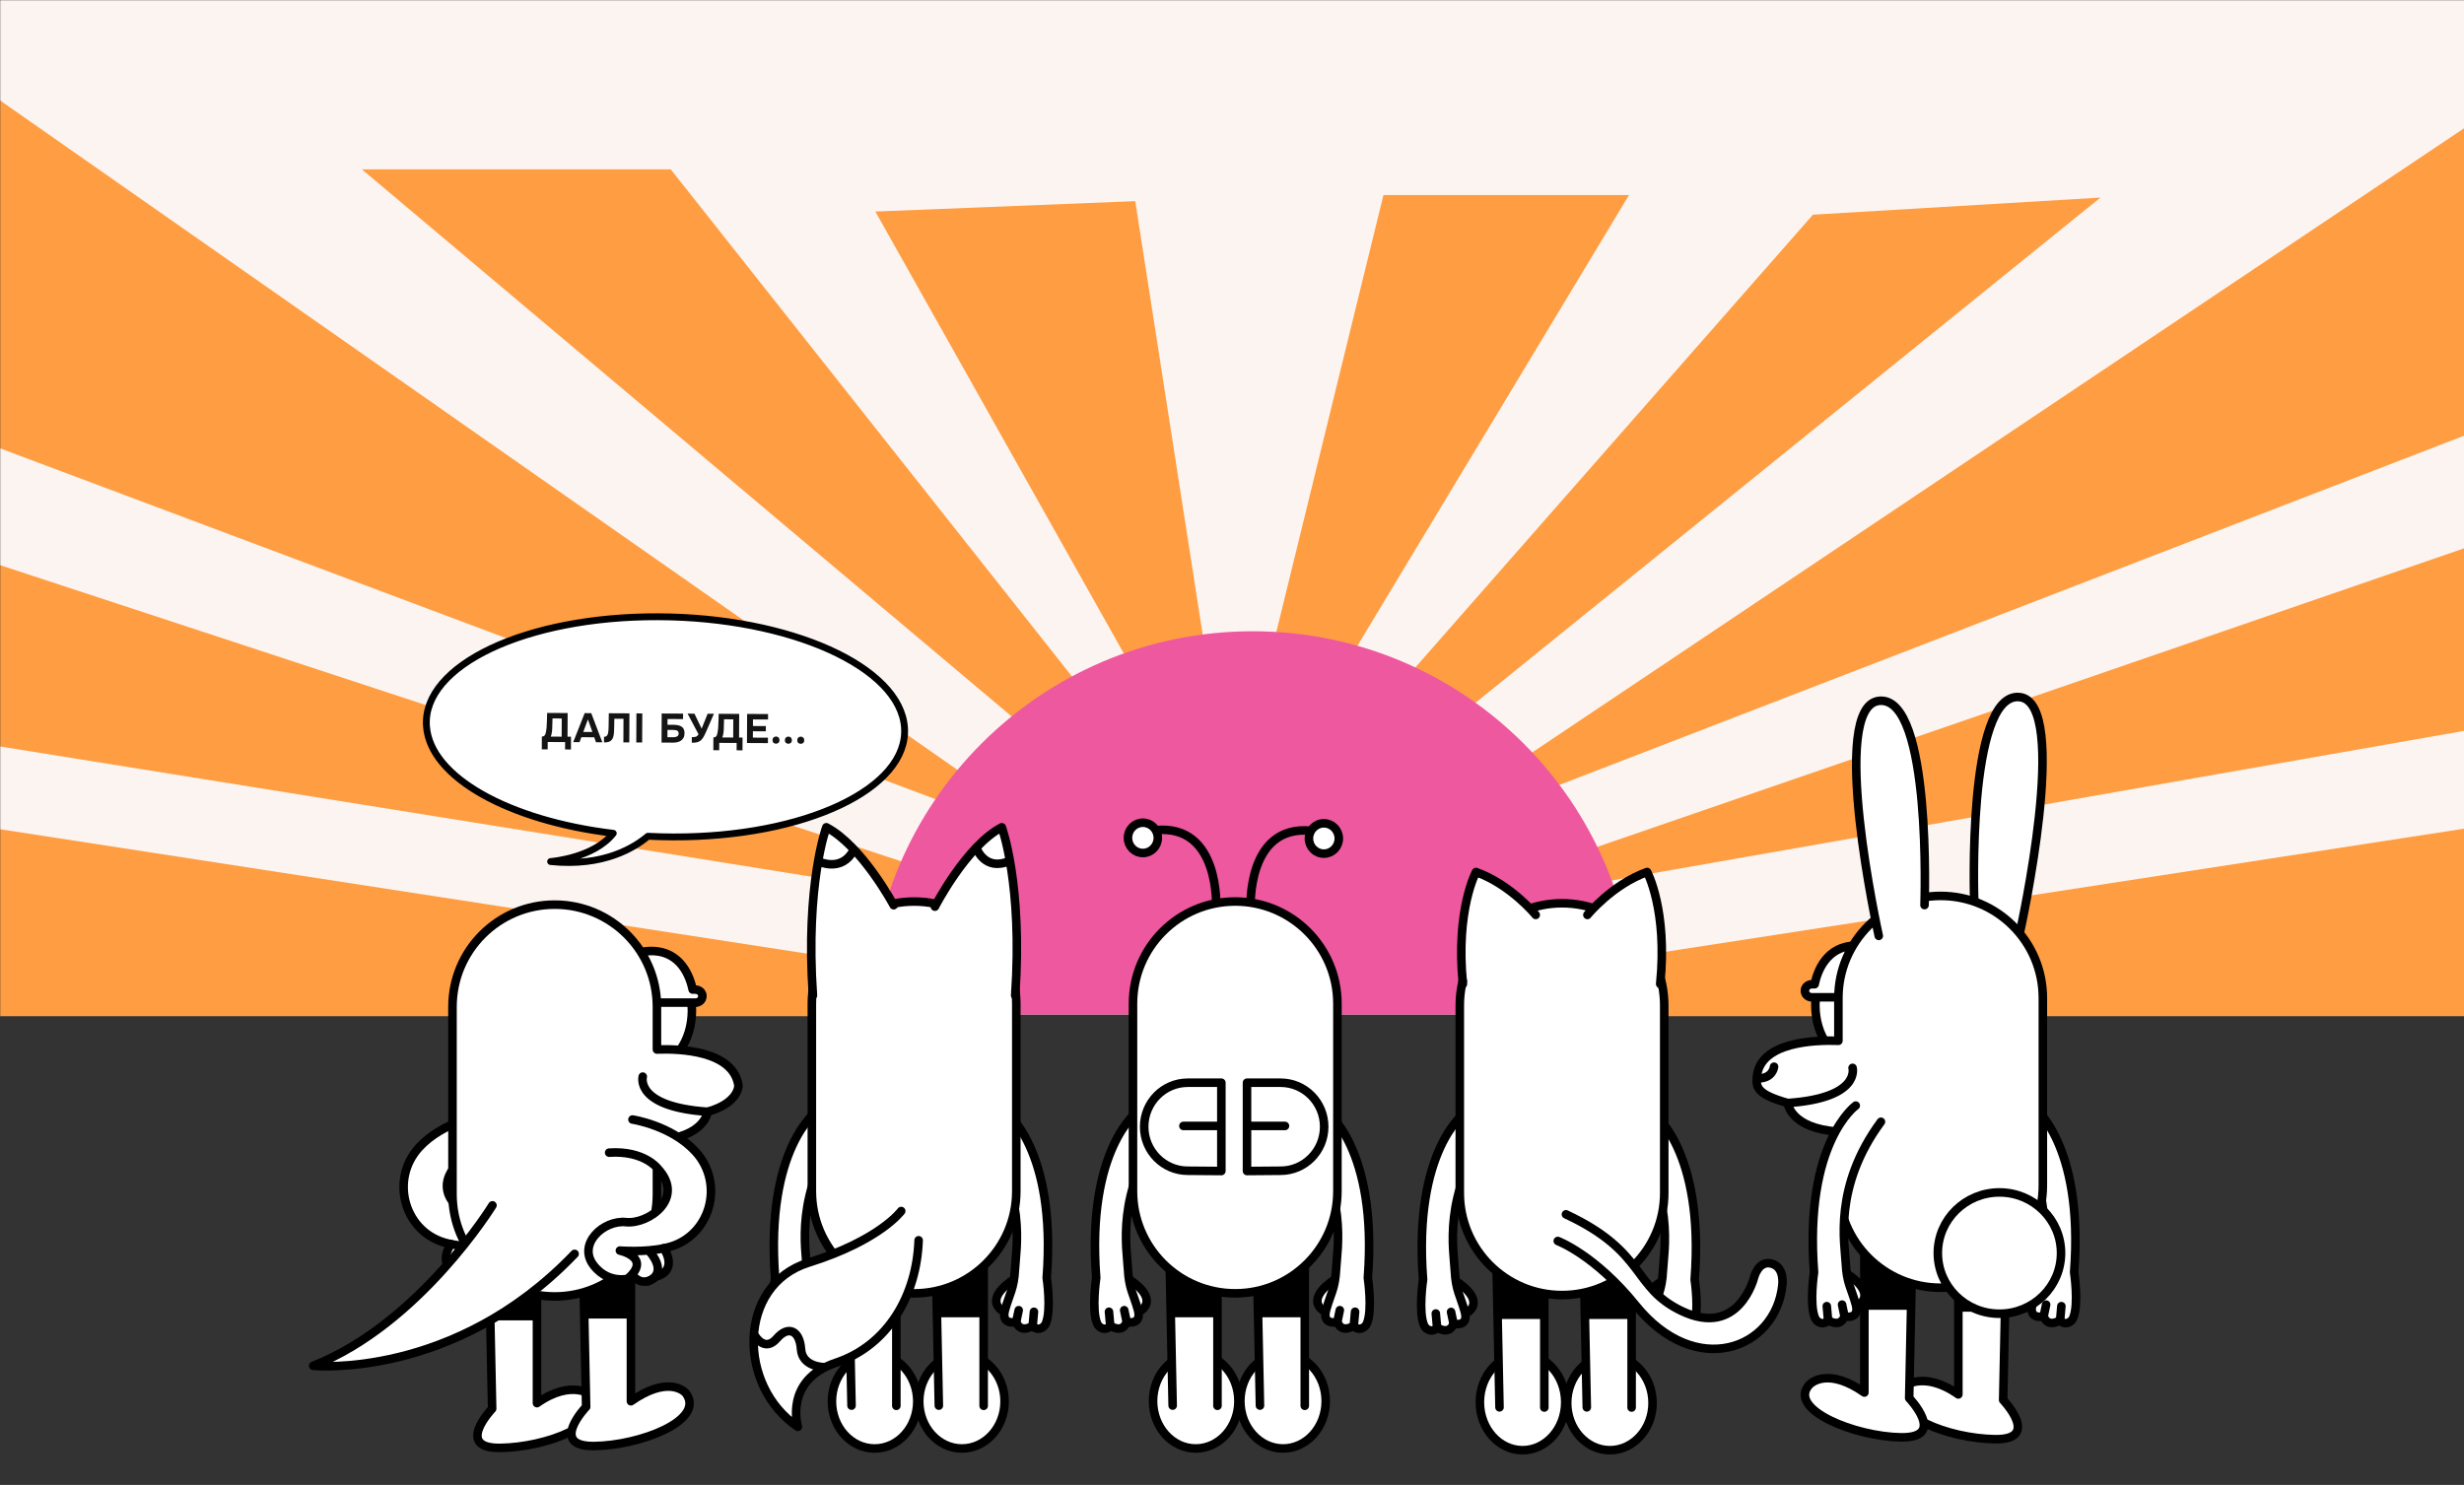 <svg width="1440" height="868" viewBox="0 0 1440 868" fill="none" xmlns="http://www.w3.org/2000/svg">
<rect x="0" y="0" width="1440" height="868" fill="#333333" stroke="none"/>
<g clip-path="url(#clip0_1449_1047)">
<mask id="mask0_1449_1047" style="mask-type:luminance" maskUnits="userSpaceOnUse" x="0" y="0" width="1442" height="910">
<path d="M1441.02 0H0.02V909.01H1441.02V0Z" fill="white"/>
</mask>
<g mask="url(#mask0_1449_1047)">
<path d="M1470.02 0H-16.98V593H1470.02V0Z" fill="#FBF4F0"/>
<path d="M1488.02 477L928.02 563.34L945.25 594H1488.02V477Z" fill="#FF9D42"/>
<path d="M-50 477L510 563.34L492.77 594H-50V477Z" fill="#FF9D42"/>
<path d="M1059.52 125.5L711.75 521.57V532.5L1227.52 115.5L1059.52 125.5Z" fill="#FF9D42"/>
<path d="M392 99L726.27 521.57V532.5L211.52 99H392Z" fill="#FF9D42"/>
<path d="M808.52 114L733.02 422L753.52 443.5L952.02 114H808.52Z" fill="#FF9D42"/>
<path d="M663.458 117.59L710.568 420.45L690.938 442.75L511.578 123.66L663.458 117.59Z" fill="#FF9D42"/>
<path d="M1440.02 75L839.179 477.53L835.859 487.95L1462.53 246L1440.03 75H1440.02Z" fill="#FF9D42"/>
<path d="M-0.98 58L598.849 477.53L602.169 487.95L-9.48 258.5L-0.98 58Z" fill="#FF9D42"/>
<path d="M1473.5 309L859.408 520.54L854.078 530.08L1492.5 418L1473.5 309Z" fill="#FF9D42"/>
<path d="M-36 318.5L578.61 520.54L583.94 530.08L-55 427.5L-36 318.5Z" fill="#FF9D42"/>
<path d="M956.02 593C956.02 469.29 855.73 369 732.02 369C608.31 369 508.02 469.29 508.02 593H956.02Z" fill="#EE589F"/>
<path d="M971.201 748.871C971.201 748.871 955.651 758.141 962.751 765.781C969.841 773.421 971.201 748.871 971.201 748.871Z" fill="white" stroke="black" stroke-width="5" stroke-linecap="round" stroke-linejoin="round"/>
<path d="M966.019 650.531C966.019 650.531 996.209 671.981 990.389 747.961C990.389 747.961 993.239 766.761 989.839 774.681C988.509 777.781 984.199 779.051 982.199 775.951C982.199 775.951 975.289 780.851 972.559 773.771C972.559 773.771 963.469 775.951 966.019 766.681C968.569 757.411 971.289 754.321 971.839 742.871C972.389 731.421 979.299 697.971 951.289 659.981" fill="white"/>
<path d="M966.019 650.531C966.019 650.531 996.209 671.981 990.389 747.961C990.389 747.961 993.239 766.761 989.839 774.681C988.509 777.781 984.199 779.051 982.199 775.951C982.199 775.951 975.289 780.851 972.559 773.771C972.559 773.771 963.469 775.951 966.019 766.681C968.569 757.411 971.289 754.321 971.839 742.871C972.389 731.421 979.299 697.971 951.289 659.981" stroke="black" stroke-width="5" stroke-linecap="round" stroke-linejoin="round"/>
<path d="M972.57 773.769L974.03 766.859" stroke="black" stroke-width="5" stroke-linecap="round" stroke-linejoin="round"/>
<path d="M982.211 775.951L982.941 767.781" stroke="black" stroke-width="5" stroke-linecap="round" stroke-linejoin="round"/>
<path d="M859.302 765.781C866.402 758.141 850.852 748.871 850.852 748.871C850.852 748.871 852.212 773.411 859.302 765.781Z" fill="white" stroke="black" stroke-width="5" stroke-linecap="round" stroke-linejoin="round"/>
<path d="M870.761 659.989C842.751 697.979 849.661 731.419 850.211 742.879C850.761 754.329 853.481 757.419 856.031 766.689C858.581 775.959 849.491 773.779 849.491 773.779C846.761 780.869 839.851 775.959 839.851 775.959C837.851 779.059 833.541 777.789 832.211 774.689C828.811 766.769 831.661 747.969 831.661 747.969C825.841 671.989 856.031 650.539 856.031 650.539" fill="white"/>
<path d="M870.761 659.989C842.751 697.979 849.661 731.419 850.211 742.879C850.761 754.329 853.481 757.419 856.031 766.689C858.581 775.959 849.491 773.779 849.491 773.779C846.761 780.869 839.851 775.959 839.851 775.959C837.851 779.059 833.541 777.789 832.211 774.689C828.811 766.769 831.661 747.969 831.661 747.969C825.841 671.989 856.031 650.539 856.031 650.539" stroke="black" stroke-width="5" stroke-linecap="round" stroke-linejoin="round"/>
<path d="M848.02 766.871L849.479 773.781" stroke="black" stroke-width="5" stroke-linecap="round" stroke-linejoin="round"/>
<path d="M839.109 767.781L839.839 775.951" stroke="black" stroke-width="5" stroke-linecap="round" stroke-linejoin="round"/>
<path d="M889.811 847.691C903.585 847.691 914.751 835.123 914.751 819.621C914.751 804.118 903.585 791.551 889.811 791.551C876.037 791.551 864.871 804.118 864.871 819.621C864.871 835.123 876.037 847.691 889.811 847.691Z" fill="white" stroke="black" stroke-width="5" stroke-linecap="round" stroke-linejoin="round"/>
<path d="M902.522 822.749V737.219L874.512 735.399V735.379L876.332 822.639" fill="white"/>
<path d="M902.522 822.749V737.219L874.512 735.399V735.379L876.332 822.639" stroke="black" stroke-width="5" stroke-linecap="round" stroke-linejoin="round"/>
<path d="M875.59 771H901.78V738.65H876.69L875.59 771Z" fill="black"/>
<path d="M940.838 847.69C954.612 847.69 965.778 835.319 965.778 820.06C965.778 804.8 954.612 792.43 940.838 792.43C927.064 792.43 915.898 804.8 915.898 820.06C915.898 835.319 927.064 847.69 940.838 847.69Z" fill="white" stroke="black" stroke-width="5" stroke-linecap="round" stroke-linejoin="round"/>
<path d="M953.541 822.749V737.219L925.531 735.399V735.379L927.351 822.639" fill="white"/>
<path d="M953.541 822.749V737.219L925.531 735.399V735.379L927.351 822.639" stroke="black" stroke-width="5" stroke-linecap="round" stroke-linejoin="round"/>
<path d="M926.621 771H952.811V738.65H927.721L926.621 771Z" fill="black"/>
<path d="M972.609 612.66V587.69C972.609 554.71 945.859 527.98 912.869 527.98C879.879 527.98 853.129 554.71 853.129 587.69V697.3C853.129 730.28 879.879 757.01 912.869 757.01C945.859 757.01 972.609 730.28 972.609 697.3V612.66Z" fill="white" stroke="black" stroke-width="5" stroke-linecap="round" stroke-linejoin="round"/>
<path d="M927.699 534.801C927.699 534.801 942.249 516.991 962.609 509.721C962.609 509.721 974.609 531.901 970.249 575.161" fill="white"/>
<path d="M927.699 534.801C927.699 534.801 942.249 516.991 962.609 509.721C962.609 509.721 974.609 531.901 970.249 575.161" stroke="black" stroke-width="5" stroke-linecap="round" stroke-linejoin="round"/>
<path d="M854.95 575.161C850.59 531.891 862.59 509.721 862.59 509.721C882.96 516.991 897.5 534.801 897.5 534.801" fill="white"/>
<path d="M854.95 575.161C850.59 531.891 862.59 509.721 862.59 509.721C882.96 516.991 897.5 534.801 897.5 534.801" stroke="black" stroke-width="5" stroke-linecap="round" stroke-linejoin="round"/>
<path d="M910.391 725.4C910.391 725.4 932.181 733.54 955.901 762.96C991.041 806.55 1037.71 788.68 1041.63 751.2C1041.63 751.2 1043.15 740.72 1035.33 738.63C1027.54 736.53 1025.05 746.9 1025.05 746.9C1025.05 746.9 1016.17 782.23 982.801 766.33C953.641 752.44 962.421 731.91 915.161 709.82" fill="white"/>
<path d="M910.391 725.4C910.391 725.4 932.181 733.54 955.901 762.96C991.041 806.55 1037.71 788.68 1041.63 751.2C1041.63 751.2 1043.15 740.72 1035.33 738.63C1027.54 736.53 1025.05 746.9 1025.05 746.9C1025.05 746.9 1016.17 782.23 982.801 766.33C953.641 752.44 962.421 731.91 915.161 709.82" stroke="black" stroke-width="5" stroke-linecap="round" stroke-linejoin="round"/>
<path d="M1184.52 761.5C1177.42 753.86 1192.98 744.59 1192.98 744.59C1192.98 744.59 1191.61 769.13 1184.52 761.5Z" fill="white" stroke="black" stroke-width="5" stroke-linecap="round" stroke-linejoin="round"/>
<path d="M1173.06 655.71C1201.06 693.69 1194.16 727.14 1193.61 738.6C1193.06 750.05 1190.34 753.14 1187.79 762.41C1185.24 771.68 1194.33 769.5 1194.33 769.5C1197.06 776.59 1203.97 771.68 1203.97 771.68C1205.97 774.78 1210.28 773.51 1211.61 770.41C1215.01 762.49 1212.16 743.68 1212.16 743.68C1217.98 667.7 1187.79 646.26 1187.79 646.26" fill="white"/>
<path d="M1173.06 655.71C1201.06 693.69 1194.16 727.14 1193.61 738.6C1193.06 750.05 1190.34 753.14 1187.79 762.41C1185.24 771.68 1194.33 769.5 1194.33 769.5C1197.06 776.59 1203.97 771.68 1203.97 771.68C1205.97 774.78 1210.28 773.51 1211.61 770.41C1215.01 762.49 1212.16 743.68 1212.16 743.68C1217.98 667.7 1187.79 646.26 1187.79 646.26" stroke="black" stroke-width="5" stroke-linecap="round" stroke-linejoin="round"/>
<path d="M1195.79 762.59L1194.34 769.5" stroke="black" stroke-width="5" stroke-linecap="round" stroke-linejoin="round"/>
<path d="M1204.7 763.49L1203.98 771.67" stroke="black" stroke-width="5" stroke-linecap="round" stroke-linejoin="round"/>
<path d="M1153.77 526.871C1153.77 526.871 1149.41 405.271 1179.95 407.451C1210.51 409.631 1180.5 544.871 1180.5 544.871" fill="white"/>
<path d="M1153.77 526.871C1153.77 526.871 1149.41 405.271 1179.95 407.451C1210.51 409.631 1180.5 544.871 1180.5 544.871" stroke="black" stroke-width="5" stroke-linecap="round" stroke-linejoin="round"/>
<path d="M1107.58 587.59C1107.58 569.67 1097.13 555.15 1084.25 555.15C1071.37 555.15 1060.93 569.67 1060.93 587.59C1060.93 605.51 1071.37 620.03 1084.25 620.03C1097.13 620.03 1107.58 605.51 1107.58 587.59Z" fill="white" stroke="black" stroke-width="5" stroke-linecap="round" stroke-linejoin="round"/>
<path d="M1054.85 578.86C1054.58 582.31 1058.22 582.95 1058.22 582.95H1111.68L1111.22 575.31H1109.35C1107.75 568.35 1102.18 552.7 1084.58 552.77C1067.25 552.84 1062.01 568.14 1060.51 575.31H1058.94C1058.94 575.31 1055.12 575.4 1054.84 578.85H1054.85V578.86Z" fill="white" stroke="black" stroke-width="5" stroke-linecap="round" stroke-linejoin="round"/>
<path d="M1172.5 731.11L1144.49 732.93V815.09C1123.77 800.55 1112.13 810.72 1112.13 810.72C1103.04 827.44 1139.05 840.9 1165.96 841.25C1192.86 841.61 1170.68 818.35 1170.68 818.35L1172.5 731.1V731.12V731.11Z" fill="white" stroke="black" stroke-width="5" stroke-linecap="round" stroke-linejoin="round"/>
<path d="M1170.31 734.371H1145.22V766.721H1171.41L1170.31 734.371Z" fill="black"/>
<path d="M1117.58 730.02L1089.57 731.84V813.99C1068.85 799.45 1058.8 807.81 1057.21 809.63C1044.69 823.96 1084.13 839.8 1111.04 840.16C1137.95 840.51 1115.76 817.25 1115.76 817.25L1117.58 730V730.02Z" fill="white" stroke="black" stroke-width="5" stroke-linecap="round" stroke-linejoin="round"/>
<path d="M1115.4 733.27H1090.31V765.63H1116.48L1115.4 733.27Z" fill="black"/>
<path d="M1044.75 644.749C1044.75 644.749 1046.17 659.649 1074.39 661.469V693.009C1074.39 725.989 1101.13 752.719 1134.13 752.719C1167.12 752.719 1193.87 725.989 1193.87 693.009V583.399C1193.87 550.419 1167.12 523.689 1134.13 523.689C1101.13 523.689 1074.39 550.419 1074.39 583.399V608.369C1060.96 607.879 1028.53 608.859 1026.75 629.479C1026.24 635.359 1026.47 639.569 1044.75 644.749Z" fill="white" stroke="black" stroke-width="5" stroke-linecap="round" stroke-linejoin="round"/>
<path d="M1044.76 644.751C1087.57 641.841 1082.67 624.211 1082.67 624.211" stroke="black" stroke-width="5" stroke-linecap="round" stroke-linejoin="round"/>
<path d="M1124.72 529.051C1124.72 529.051 1129.09 407.451 1098.53 409.631C1067.98 411.811 1097.98 547.051 1097.98 547.051" fill="white"/>
<path d="M1124.72 529.051C1124.72 529.051 1129.09 407.451 1098.53 409.631C1067.98 411.811 1097.98 547.051 1097.98 547.051" stroke="black" stroke-width="5" stroke-linecap="round" stroke-linejoin="round"/>
<path d="M1204.5 732.46C1204.5 712.88 1188.39 697.01 1168.5 697.01C1148.62 697.01 1132.5 712.88 1132.5 732.46C1132.5 752.04 1148.62 767.91 1168.5 767.91C1188.39 767.91 1204.5 752.04 1204.5 732.46Z" fill="white" stroke="black" stroke-width="5" stroke-linecap="round" stroke-linejoin="round"/>
<path d="M1027.52 630.341C1034.33 630.341 1036.79 623.531 1036.79 623.531L1027.52 630.341Z" fill="white"/>
<path d="M1027.52 630.341C1036.15 630.391 1036.79 623.531 1036.79 623.531" stroke="black" stroke-width="5" stroke-linecap="round" stroke-linejoin="round"/>
<path d="M1087.8 761.5C1094.9 753.86 1079.35 744.59 1079.35 744.59C1079.35 744.59 1080.71 769.13 1087.8 761.5Z" fill="white" stroke="black" stroke-width="5" stroke-linecap="round" stroke-linejoin="round"/>
<path d="M1099.26 655.71C1071.25 693.69 1078.16 727.14 1078.71 738.6C1079.25 750.05 1081.98 753.14 1084.53 762.41C1087.08 771.68 1077.98 769.5 1077.98 769.5C1075.25 776.59 1068.34 771.68 1068.34 771.68C1066.34 774.78 1062.04 773.51 1060.71 770.41C1057.3 762.49 1060.16 743.68 1060.16 743.68C1054.34 667.7 1084.53 646.26 1084.53 646.26" fill="white"/>
<path d="M1099.26 655.71C1071.25 693.69 1078.16 727.14 1078.71 738.6C1079.25 750.05 1081.98 753.14 1084.53 762.41C1087.08 771.68 1077.98 769.5 1077.98 769.5C1075.25 776.59 1068.34 771.68 1068.34 771.68C1066.34 774.78 1062.04 773.51 1060.71 770.41C1057.3 762.49 1060.16 743.68 1060.16 743.68C1054.34 667.7 1084.53 646.26 1084.53 646.26" stroke="black" stroke-width="5" stroke-linecap="round" stroke-linejoin="round"/>
<path d="M1076.53 762.59L1077.98 769.5" stroke="black" stroke-width="5" stroke-linecap="round" stroke-linejoin="round"/>
<path d="M1067.61 763.49L1068.34 771.67" stroke="black" stroke-width="5" stroke-linecap="round" stroke-linejoin="round"/>
<path d="M281.76 651.949C281.76 651.949 259.08 655.319 244.99 670.629C227.39 689.749 236.55 721.159 261.9 726.869C262.42 726.989 262.95 727.089 263.5 727.199C263.5 727.199 254.5 740.009 268.13 743.829C268.13 743.829 274.67 750.099 280.68 744.099C280.68 744.099 294.59 749.829 304.41 737.289C314.23 724.749 298.68 710.559 285.59 711.939C272.5 713.299 250.68 698.039 267.04 680.589C267.04 680.589 274.95 669.959 295.41 671.319" fill="white"/>
<path d="M281.76 651.949C281.76 651.949 259.08 655.319 244.99 670.629C227.39 689.749 236.55 721.159 261.9 726.869C262.42 726.989 262.95 727.089 263.5 727.199C263.5 727.199 254.5 740.009 268.13 743.829C268.13 743.829 274.67 750.099 280.68 744.099C280.68 744.099 294.59 749.829 304.41 737.289C314.23 724.749 298.68 710.559 285.59 711.939C272.5 713.299 250.68 698.039 267.04 680.589C267.04 680.589 274.95 669.959 295.41 671.319" stroke="black" stroke-width="5" stroke-linecap="round" stroke-linejoin="round"/>
<path d="M263.488 727.189C274.668 729.649 289.128 728.549 289.128 728.549C289.128 728.549 270.028 732.639 284.758 745.179" stroke="black" stroke-width="5" stroke-linecap="round" stroke-linejoin="round"/>
<path d="M272.759 746.56C272.759 746.56 260.209 742.74 271.939 728.84" stroke="black" stroke-width="5" stroke-linecap="round" stroke-linejoin="round"/>
<path d="M381.05 623.13C393.93 623.13 404.37 608.61 404.37 590.69C404.37 572.77 393.93 558.25 381.05 558.25C368.17 558.25 357.73 572.77 357.73 590.69C357.73 608.61 368.17 623.13 381.05 623.13Z" fill="white" stroke="black" stroke-width="5" stroke-linecap="round" stroke-linejoin="round"/>
<path d="M410.469 581.971C410.199 578.521 406.379 578.431 406.379 578.431H404.809C403.309 571.261 398.069 555.961 380.739 555.891C363.129 555.821 357.569 571.471 355.959 578.431H354.089L353.629 586.071H407.089C407.089 586.071 410.729 585.431 410.449 581.981H410.459L410.469 581.971Z" fill="white" stroke="black" stroke-width="5" stroke-linecap="round" stroke-linejoin="round"/>
<path d="M285.799 736.19L287.619 823.44C287.619 823.44 265.429 846.7 292.339 846.34C319.249 845.99 355.259 832.53 346.169 815.81C346.169 815.81 334.529 805.64 313.809 820.18V738.02L285.799 736.2V736.18V736.19Z" fill="white" stroke="black" stroke-width="5" stroke-linecap="round" stroke-linejoin="round"/>
<path d="M286.898 771.819H313.088V739.469H287.988L286.898 771.819Z" fill="black"/>
<path d="M340.728 735.1L342.548 822.35C342.548 822.35 320.368 845.61 347.268 845.26C374.178 844.9 411.958 830.35 401.098 814.73C399.438 812.34 389.458 804.56 368.728 819.09V736.94L340.718 735.12V735.1H340.728Z" fill="white" stroke="black" stroke-width="5" stroke-linecap="round" stroke-linejoin="round"/>
<path d="M341.809 770.731H367.999V738.371H342.899L341.809 770.731Z" fill="black"/>
<path d="M431.561 634.579C428.571 614.099 397.351 612.979 383.921 613.469V588.499C383.921 555.519 357.171 528.789 324.181 528.789C291.191 528.789 264.441 555.519 264.441 588.499V698.109C264.441 731.089 291.191 757.819 324.181 757.819C357.171 757.819 383.921 731.089 383.921 698.109V666.569C412.141 664.739 413.561 649.849 413.561 649.849C431.831 644.669 431.561 634.579 431.561 634.579Z" fill="white" stroke="black" stroke-width="5" stroke-linecap="round" stroke-linejoin="round"/>
<path d="M375.64 629.311C375.64 629.311 370.73 646.941 413.55 649.851" stroke="black" stroke-width="5" stroke-linecap="round" stroke-linejoin="round"/>
<path d="M287.799 704.57C287.799 704.57 245.249 773.82 183.059 798.36C183.059 798.36 265.429 806.54 335.809 732.92" fill="white"/>
<path d="M287.799 704.57C287.799 704.57 245.249 773.82 183.059 798.36C183.059 798.36 265.429 806.54 335.809 732.92" stroke="black" stroke-width="5" stroke-linecap="round" stroke-linejoin="round"/>
<path d="M369.64 654.4C369.64 654.4 392.32 657.77 406.41 673.08C424 692.2 414.85 723.61 389.5 729.32C388.98 729.44 388.45 729.54 387.9 729.64C387.9 729.64 396.9 742.45 383.27 746.27C383.27 746.27 376.73 752.55 370.73 746.54C370.73 746.54 356.82 752.27 347 739.73C337.18 727.19 352.73 713.01 365.82 714.38C378.91 715.75 400.73 700.48 384.37 683.03C384.37 683.03 376.46 672.4 356 673.76" fill="white"/>
<path d="M369.64 654.4C369.64 654.4 392.32 657.77 406.41 673.08C424 692.2 414.85 723.61 389.5 729.32C388.98 729.44 388.45 729.54 387.9 729.64C387.9 729.64 396.9 742.45 383.27 746.27C383.27 746.27 376.73 752.55 370.73 746.54C370.73 746.54 356.82 752.27 347 739.73C337.18 727.19 352.73 713.01 365.82 714.38C378.91 715.75 400.73 700.48 384.37 683.03C384.37 683.03 376.46 672.4 356 673.76" stroke="black" stroke-width="5" stroke-linecap="round" stroke-linejoin="round"/>
<path d="M387.91 729.65C376.73 732.11 362.27 731.01 362.27 731.01C362.27 731.01 381.37 735.1 366.64 747.64" stroke="black" stroke-width="5" stroke-linecap="round" stroke-linejoin="round"/>
<path d="M378.641 749.001C378.641 749.001 391.191 745.181 379.461 731.281" stroke="black" stroke-width="5" stroke-linecap="round" stroke-linejoin="round"/>
<path d="M592.529 747.871C592.529 747.871 576.979 757.141 584.079 764.781C591.169 772.421 592.529 747.871 592.529 747.871Z" fill="white" stroke="black" stroke-width="5" stroke-linecap="round" stroke-linejoin="round"/>
<path d="M587.351 649.531C587.351 649.531 617.541 670.981 611.721 746.961C611.721 746.961 614.571 765.761 611.171 773.681C609.841 776.781 605.531 778.051 603.531 774.951C603.531 774.951 596.621 779.851 593.891 772.771C593.891 772.771 584.801 774.951 587.351 765.681C589.901 756.411 592.621 753.321 593.171 741.871C593.721 730.421 600.631 696.971 572.621 658.981" fill="white"/>
<path d="M587.351 649.531C587.351 649.531 617.541 670.981 611.721 746.961C611.721 746.961 614.571 765.761 611.171 773.681C609.841 776.781 605.531 778.051 603.531 774.951C603.531 774.951 596.621 779.851 593.891 772.771C593.891 772.771 584.801 774.951 587.351 765.681C589.901 756.411 592.621 753.321 593.171 741.871C593.721 730.421 600.631 696.971 572.621 658.981" stroke="black" stroke-width="5" stroke-linecap="round" stroke-linejoin="round"/>
<path d="M593.891 772.769L595.351 765.859" stroke="black" stroke-width="5" stroke-linecap="round" stroke-linejoin="round"/>
<path d="M603.531 774.951L604.261 766.781" stroke="black" stroke-width="5" stroke-linecap="round" stroke-linejoin="round"/>
<path d="M480.622 764.781C487.722 757.141 472.172 747.871 472.172 747.871C472.172 747.871 473.532 772.411 480.622 764.781Z" fill="white" stroke="black" stroke-width="5" stroke-linecap="round" stroke-linejoin="round"/>
<path d="M492.081 658.989C464.071 696.979 470.981 730.419 471.531 741.879C472.081 753.329 474.801 756.419 477.351 765.689C479.901 774.959 470.811 772.779 470.811 772.779C468.081 779.869 461.171 774.959 461.171 774.959C459.171 778.059 454.861 776.789 453.531 773.689C450.131 765.769 452.981 746.969 452.981 746.969C447.161 670.989 477.351 649.539 477.351 649.539" fill="white"/>
<path d="M492.081 658.989C464.071 696.979 470.981 730.419 471.531 741.879C472.081 753.329 474.801 756.419 477.351 765.689C479.901 774.959 470.811 772.779 470.811 772.779C468.081 779.869 461.171 774.959 461.171 774.959C459.171 778.059 454.861 776.789 453.531 773.689C450.131 765.769 452.981 746.969 452.981 746.969C447.161 670.989 477.351 649.539 477.351 649.539" stroke="black" stroke-width="5" stroke-linecap="round" stroke-linejoin="round"/>
<path d="M469.34 765.869L470.8 772.779" stroke="black" stroke-width="5" stroke-linecap="round" stroke-linejoin="round"/>
<path d="M460.441 766.781L461.171 774.951" stroke="black" stroke-width="5" stroke-linecap="round" stroke-linejoin="round"/>
<path d="M511.139 846.689C524.913 846.689 536.079 834.359 536.079 819.149C536.079 803.939 524.913 791.609 511.139 791.609C497.365 791.609 486.199 803.939 486.199 819.149C486.199 834.359 497.365 846.689 511.139 846.689Z" fill="white" stroke="black" stroke-width="5" stroke-linecap="round" stroke-linejoin="round"/>
<path d="M523.838 821.749V736.219L495.828 734.399V734.379L497.648 821.639" fill="white"/>
<path d="M523.838 821.749V736.219L495.828 734.399V734.379L497.648 821.639" stroke="black" stroke-width="5" stroke-linecap="round" stroke-linejoin="round"/>
<path d="M496.922 770H523.112V737.65H498.022L496.922 770Z" fill="black"/>
<path d="M562.159 846.689C575.933 846.689 587.099 834.359 587.099 819.149C587.099 803.939 575.933 791.609 562.159 791.609C548.385 791.609 537.219 803.939 537.219 819.149C537.219 834.359 548.385 846.689 562.159 846.689Z" fill="white" stroke="black" stroke-width="5" stroke-linecap="round" stroke-linejoin="round"/>
<path d="M574.862 821.749V736.219L546.852 734.399V734.379L548.672 821.639" fill="white"/>
<path d="M574.862 821.749V736.219L546.852 734.399V734.379L548.672 821.639" stroke="black" stroke-width="5" stroke-linecap="round" stroke-linejoin="round"/>
<path d="M547.941 770H574.131V737.65H549.041L547.941 770Z" fill="black"/>
<path d="M593.941 611.66V586.69C593.941 553.71 567.191 526.98 534.201 526.98C501.211 526.98 474.461 553.71 474.461 586.69V696.3C474.461 729.28 501.211 756.01 534.201 756.01C567.191 756.01 593.941 729.28 593.941 696.3V611.66Z" fill="white" stroke="black" stroke-width="5" stroke-linecap="round" stroke-linejoin="round"/>
<path d="M546.379 529.97C546.379 529.97 564.589 494.49 585.469 483.58C585.469 483.58 597.769 516.87 593.299 581.82" fill="white"/>
<path d="M546.379 529.97C546.379 529.97 564.589 494.49 585.469 483.58C585.469 483.58 597.769 516.87 593.299 581.82" stroke="black" stroke-width="5" stroke-linecap="round" stroke-linejoin="round"/>
<path d="M475.08 581.82C470.61 516.87 482.91 483.58 482.91 483.58C503.8 494.5 522.29 529.12 522.29 529.12" fill="white"/>
<path d="M475.08 581.82C470.61 516.87 482.91 483.58 482.91 483.58C503.8 494.5 522.29 529.12 522.29 529.12" stroke="black" stroke-width="5" stroke-linecap="round" stroke-linejoin="round"/>
<path d="M526.68 707.891C526.68 707.891 514.32 724.981 472.49 738.071C430.67 751.161 431.02 810.421 466.3 834.051C466.3 834.051 457.94 806.781 488.49 796.601C519.04 786.431 535.77 756.971 536.86 724.991" fill="white"/>
<path d="M526.68 707.891C526.68 707.891 514.32 724.981 472.49 738.071C430.67 751.161 431.02 810.421 466.3 834.051C466.3 834.051 457.94 806.781 488.49 796.601C519.04 786.431 535.77 756.971 536.86 724.991" stroke="black" stroke-width="5" stroke-linecap="round" stroke-linejoin="round"/>
<path d="M441.578 781.319C441.578 781.319 447.028 790.409 453.938 782.409C460.848 774.409 467.398 778.039 468.118 788.589C468.838 799.139 481.578 799.129 481.578 799.129" stroke="black" stroke-width="5" stroke-linecap="round" stroke-linejoin="round"/>
<path d="M478.73 503.7C478.73 503.7 491.96 509.94 498.76 497.09L478.73 503.7Z" fill="white"/>
<path d="M478.73 503.7C478.73 503.7 491.96 509.94 498.76 497.09" stroke="black" stroke-width="5" stroke-linecap="round" stroke-linejoin="round"/>
<path d="M570.57 495.57C570.57 495.57 575.29 509.55 589.85 503.32L570.57 495.57Z" fill="white"/>
<path d="M570.57 495.57C570.57 495.57 575.29 509.55 589.85 503.32" stroke="black" stroke-width="5" stroke-linecap="round" stroke-linejoin="round"/>
<path d="M675.289 485.259C713.209 481.439 710.749 530.519 710.749 530.519" stroke="black" stroke-width="5" stroke-linecap="round" stroke-linejoin="round"/>
<path d="M676.651 489.751C676.651 484.851 672.741 480.891 667.921 480.891C663.101 480.891 659.191 484.861 659.191 489.751C659.191 494.641 663.101 498.611 667.921 498.611C672.741 498.611 676.651 494.641 676.651 489.751Z" fill="white" stroke="black" stroke-width="5" stroke-linecap="round" stroke-linejoin="round"/>
<path d="M730.88 530.869C730.88 530.869 728.42 481.799 766.34 485.609" stroke="black" stroke-width="5" stroke-linecap="round" stroke-linejoin="round"/>
<path d="M773.691 498.98C778.511 498.98 782.421 495.01 782.421 490.12C782.421 485.23 778.511 481.25 773.691 481.25C768.871 481.25 764.961 485.22 764.961 490.12C764.961 495.02 768.871 498.98 773.691 498.98Z" fill="white" stroke="black" stroke-width="5" stroke-linecap="round" stroke-linejoin="round"/>
<path d="M780.201 747.85C780.201 747.85 764.651 757.12 771.751 764.76C778.841 772.4 780.201 747.85 780.201 747.85Z" fill="white" stroke="black" stroke-width="5" stroke-linecap="round" stroke-linejoin="round"/>
<path d="M775.019 649.52C775.019 649.52 805.209 670.97 799.389 746.95C799.389 746.95 802.239 765.749 798.839 773.669C797.509 776.769 793.199 778.04 791.199 774.94C791.199 774.94 784.289 779.84 781.559 772.76C781.559 772.76 772.469 774.939 775.019 765.669C777.569 756.399 780.289 753.309 780.839 741.859C781.389 730.41 788.299 696.959 760.289 658.969" fill="white"/>
<path d="M775.019 649.52C775.019 649.52 805.209 670.97 799.389 746.95C799.389 746.95 802.239 765.749 798.839 773.669C797.509 776.769 793.199 778.04 791.199 774.94C791.199 774.94 784.289 779.84 781.559 772.76C781.559 772.76 772.469 774.939 775.019 765.669C777.569 756.399 780.289 753.309 780.839 741.859C781.389 730.409 788.299 696.959 760.289 658.969" stroke="black" stroke-width="5" stroke-linecap="round" stroke-linejoin="round"/>
<path d="M781.559 772.75L783.019 765.84" stroke="black" stroke-width="5" stroke-linecap="round" stroke-linejoin="round"/>
<path d="M791.199 774.93L791.929 766.76" stroke="black" stroke-width="5" stroke-linecap="round" stroke-linejoin="round"/>
<path d="M668.29 764.76C675.39 757.12 659.84 747.85 659.84 747.85C659.84 747.85 661.2 772.39 668.29 764.76Z" fill="white" stroke="black" stroke-width="5" stroke-linecap="round" stroke-linejoin="round"/>
<path d="M679.749 658.969C651.739 696.959 658.649 730.399 659.199 741.859C659.749 753.309 662.469 756.399 665.019 765.669C667.569 774.939 658.479 772.76 658.479 772.76C655.749 779.85 648.839 774.94 648.839 774.94C646.839 778.04 642.529 776.769 641.199 773.669C637.799 765.749 640.649 746.95 640.649 746.95C634.829 670.97 665.019 649.52 665.019 649.52" fill="white"/>
<path d="M679.749 658.969C651.739 696.959 658.649 730.399 659.199 741.859C659.749 753.309 662.469 756.399 665.019 765.669C667.569 774.939 658.479 772.76 658.479 772.76C655.749 779.85 648.839 774.94 648.839 774.94C646.839 778.04 642.529 776.769 641.199 773.669C637.799 765.749 640.649 746.95 640.649 746.95C634.829 670.97 665.019 649.52 665.019 649.52" stroke="black" stroke-width="5" stroke-linecap="round" stroke-linejoin="round"/>
<path d="M657.012 765.85L658.472 772.76" stroke="black" stroke-width="5" stroke-linecap="round" stroke-linejoin="round"/>
<path d="M648.102 766.76L648.832 774.93" stroke="black" stroke-width="5" stroke-linecap="round" stroke-linejoin="round"/>
<path d="M698.811 846.681C712.585 846.681 723.751 834.279 723.751 818.981C723.751 803.683 712.585 791.281 698.811 791.281C685.037 791.281 673.871 803.683 673.871 818.981C673.871 834.279 685.037 846.681 698.811 846.681Z" fill="white" stroke="black" stroke-width="5" stroke-linecap="round" stroke-linejoin="round"/>
<path d="M711.51 821.729V736.199L683.5 734.379V734.359L685.32 821.619" fill="white"/>
<path d="M711.51 821.729V736.199L683.5 734.379V734.359L685.32 821.619" stroke="black" stroke-width="5" stroke-linecap="round" stroke-linejoin="round"/>
<path d="M684.59 769.981H710.78V737.631H685.69L684.59 769.981Z" fill="black"/>
<path d="M749.831 846.681C763.605 846.681 774.771 834.279 774.771 818.981C774.771 803.683 763.605 791.281 749.831 791.281C736.057 791.281 724.891 803.683 724.891 818.981C724.891 834.279 736.057 846.681 749.831 846.681Z" fill="white" stroke="black" stroke-width="5" stroke-linecap="round" stroke-linejoin="round"/>
<path d="M762.53 821.729V736.199L734.52 734.379V734.359L736.34 821.619" fill="white"/>
<path d="M762.53 821.729V736.199L734.52 734.379V734.359L736.34 821.619" stroke="black" stroke-width="5" stroke-linecap="round" stroke-linejoin="round"/>
<path d="M735.609 769.979H761.799V737.629H736.709L735.609 769.979Z" fill="black"/>
<path d="M781.609 611.641V586.671C781.609 553.691 754.859 526.961 721.869 526.961C688.879 526.961 662.129 553.691 662.129 586.671V696.281C662.129 729.261 688.879 755.991 721.869 755.991C754.859 755.991 781.609 729.261 781.609 696.281V611.641Z" fill="white" stroke="black" stroke-width="5" stroke-linecap="round" stroke-linejoin="round"/>
<path d="M694.14 684.339C680.08 684.339 668.68 672.819 668.68 658.609C668.68 644.399 680.08 632.879 694.14 632.879H713.78V684.499L694.14 684.339Z" fill="white" stroke="black" stroke-width="5" stroke-linecap="round" stroke-linejoin="round"/>
<path d="M691.602 658.15H712.522" stroke="black" stroke-width="5" stroke-linecap="round" stroke-linejoin="round"/>
<path d="M728.77 684.499V632.879H748.409C762.469 632.879 773.87 644.399 773.87 658.609C773.87 672.819 762.469 684.339 748.409 684.339L728.77 684.499Z" fill="white" stroke="black" stroke-width="5" stroke-linecap="round" stroke-linejoin="round"/>
<path d="M730.031 658.15H750.951" stroke="black" stroke-width="5" stroke-linecap="round" stroke-linejoin="round"/>
</g>
<path d="M249.228 424.435C246.782 388.891 307.341 360.272 384.487 360.509C461.638 360.744 526.159 389.748 528.601 425.288C531.047 460.829 470.488 489.451 393.342 489.214C388.385 489.198 383.478 489.062 378.638 488.817C371.301 495.068 352.959 506.891 321.795 503.603C321.795 503.603 346.952 501.699 358.412 487.096C297.61 479.788 251.296 454.441 249.233 424.435L249.228 424.435Z" fill="white" stroke="black" stroke-width="4" stroke-linecap="round" stroke-linejoin="round"/>
<path d="M316.635 438.01L316.673 430.546C317.329 430.549 317.817 430.384 318.139 430.05C318.461 429.715 318.695 429.3 318.841 428.805C318.988 428.294 319.103 427.758 319.185 427.199C319.284 426.639 319.359 426.072 319.41 425.496C319.461 424.92 319.496 424.36 319.514 423.816C319.584 422.585 319.638 421.385 319.676 420.217C319.714 419.049 319.736 417.889 319.742 416.737L331.742 416.797L331.672 430.621L333.712 430.631L333.675 438.095L330.243 438.078L330.265 433.782L320.089 433.731L320.067 438.027L316.635 438.01ZM321.88 430.572L328.24 430.604L328.294 419.972L322.894 419.945L322.747 425.297C322.745 425.617 322.727 426 322.693 426.448C322.675 426.88 322.633 427.336 322.566 427.816C322.5 428.295 322.409 428.775 322.295 429.254C322.197 429.734 322.058 430.173 321.88 430.572ZM334.989 433.806L341.698 416.847L345.538 416.867L352.005 433.891L348.309 433.873L347.267 430.963L339.756 430.926L338.685 433.824L334.989 433.806ZM340.875 427.835L346.203 427.862L343.6 420.505L340.875 427.835ZM352.981 433.968L352.998 430.68C353.542 430.683 353.974 430.581 354.295 430.375C354.632 430.168 354.882 429.873 355.044 429.49C355.222 429.107 355.352 428.66 355.435 428.148C355.517 427.701 355.575 427.221 355.61 426.709C355.644 426.197 355.663 425.709 355.665 425.245C355.683 424.765 355.694 424.341 355.695 423.973L355.803 416.918L367.851 416.978L367.766 433.97L364.31 433.953L364.379 420.153L359.027 420.126L358.958 424.182C358.936 425.414 358.898 426.574 358.845 427.661C358.808 428.733 358.675 429.7 358.446 430.563C358.234 431.41 357.863 432.112 357.332 432.67C356.833 433.163 356.248 433.504 355.575 433.693C354.918 433.882 354.053 433.973 352.981 433.968ZM371.85 433.99L371.935 416.999L375.367 417.016L375.282 434.008L371.85 433.99ZM386.614 434.064L386.699 417.073L399.203 417.135L399.187 420.327L390.115 420.282L390.098 423.666L393.77 423.684C394.602 423.688 395.394 423.764 396.145 423.912C396.896 424.044 397.567 424.287 398.157 424.642C398.748 424.981 399.209 425.471 399.542 426.113C399.891 426.755 400.063 427.572 400.058 428.564C400.052 429.652 399.848 430.555 399.444 431.273C399.057 431.991 398.534 432.564 397.876 432.993C397.234 433.406 396.496 433.698 395.663 433.87C394.846 434.026 394.006 434.101 393.142 434.097L386.614 434.064ZM390.062 430.914L393.23 430.929C393.63 430.931 394.03 430.909 394.43 430.863C394.847 430.802 395.215 430.699 395.536 430.557C395.857 430.415 396.114 430.2 396.307 429.913C396.517 429.61 396.623 429.21 396.625 428.714C396.627 428.266 396.541 427.914 396.366 427.657C396.208 427.384 395.977 427.183 395.673 427.054C395.37 426.908 395.019 426.81 394.619 426.76C394.235 426.71 393.827 426.684 393.395 426.682L390.083 426.666L390.062 430.914ZM404.296 434.153L404.312 430.889C405.016 430.892 405.601 430.855 406.065 430.778C406.545 430.7 406.954 430.542 407.291 430.304C407.629 430.05 407.943 429.683 408.233 429.205L401.837 417.148L405.845 417.168L410.049 425.902L413.549 417.207L417.221 417.225L413.166 426.565C412.907 427.156 412.632 427.779 412.341 428.433C412.05 429.072 411.734 429.702 411.395 430.324C411.072 430.931 410.71 431.481 410.307 431.975C409.921 432.469 409.495 432.867 409.029 433.169C408.451 433.55 407.778 433.81 407.009 433.95C406.256 434.091 405.352 434.158 404.296 434.153ZM416.885 438.512L416.922 431.048C417.578 431.051 418.067 430.886 418.388 430.551C418.71 430.217 418.944 429.802 419.091 429.307C419.237 428.796 419.352 428.26 419.435 427.701C419.534 427.141 419.608 426.573 419.659 425.998C419.71 425.422 419.745 424.862 419.764 424.318C419.834 423.087 419.888 421.887 419.926 420.719C419.964 419.551 419.985 418.391 419.991 417.239L431.991 417.299L431.922 431.123L433.962 431.133L433.924 438.597L430.492 438.58L430.514 434.284L420.338 434.233L420.317 438.529L416.885 438.512ZM422.13 431.074L428.49 431.106L428.543 420.474L423.143 420.447L422.996 425.798C422.995 426.118 422.977 426.502 422.943 426.95C422.924 427.382 422.882 427.838 422.816 428.318C422.749 428.797 422.659 429.277 422.544 429.756C422.446 430.236 422.308 430.675 422.13 431.074ZM436.546 434.314L436.631 417.323L448.871 417.384L448.855 420.576L440.047 420.532L440.028 424.372L447.587 424.409L447.572 427.481L440.012 427.444L439.993 431.164L448.801 431.208L448.786 434.376L436.546 434.314ZM453.514 434.711C452.938 434.708 452.451 434.53 452.053 434.176C451.655 433.822 451.457 433.317 451.46 432.661C451.464 431.989 451.666 431.462 452.068 431.08C452.486 430.698 452.975 430.509 453.535 430.511C454.095 430.514 454.574 430.709 454.972 431.095C455.37 431.465 455.568 431.986 455.564 432.658C455.561 433.33 455.359 433.84 454.957 434.19C454.555 434.54 454.074 434.714 453.514 434.711ZM460.744 434.747C460.168 434.745 459.681 434.566 459.283 434.212C458.885 433.858 458.687 433.353 458.69 432.697C458.694 432.025 458.896 431.498 459.298 431.116C459.716 430.734 460.205 430.545 460.765 430.548C461.325 430.55 461.804 430.745 462.202 431.131C462.6 431.501 462.798 432.022 462.794 432.694C462.791 433.366 462.588 433.877 462.187 434.227C461.785 434.577 461.304 434.75 460.744 434.747ZM467.974 434.784C467.398 434.781 466.911 434.602 466.513 434.248C466.114 433.894 465.917 433.389 465.92 432.733C465.924 432.061 466.126 431.534 466.528 431.152C466.946 430.77 467.435 430.581 467.995 430.584C468.555 430.587 469.034 430.781 469.432 431.167C469.83 431.537 470.028 432.058 470.024 432.73C470.021 433.402 469.818 433.913 469.417 434.263C469.015 434.613 468.534 434.786 467.974 434.784Z" fill="#141414"/>
</g>
<defs>
<clipPath id="clip0_1449_1047">
<rect width="1440" height="868" fill="white"/>
</clipPath>
</defs>
</svg>
